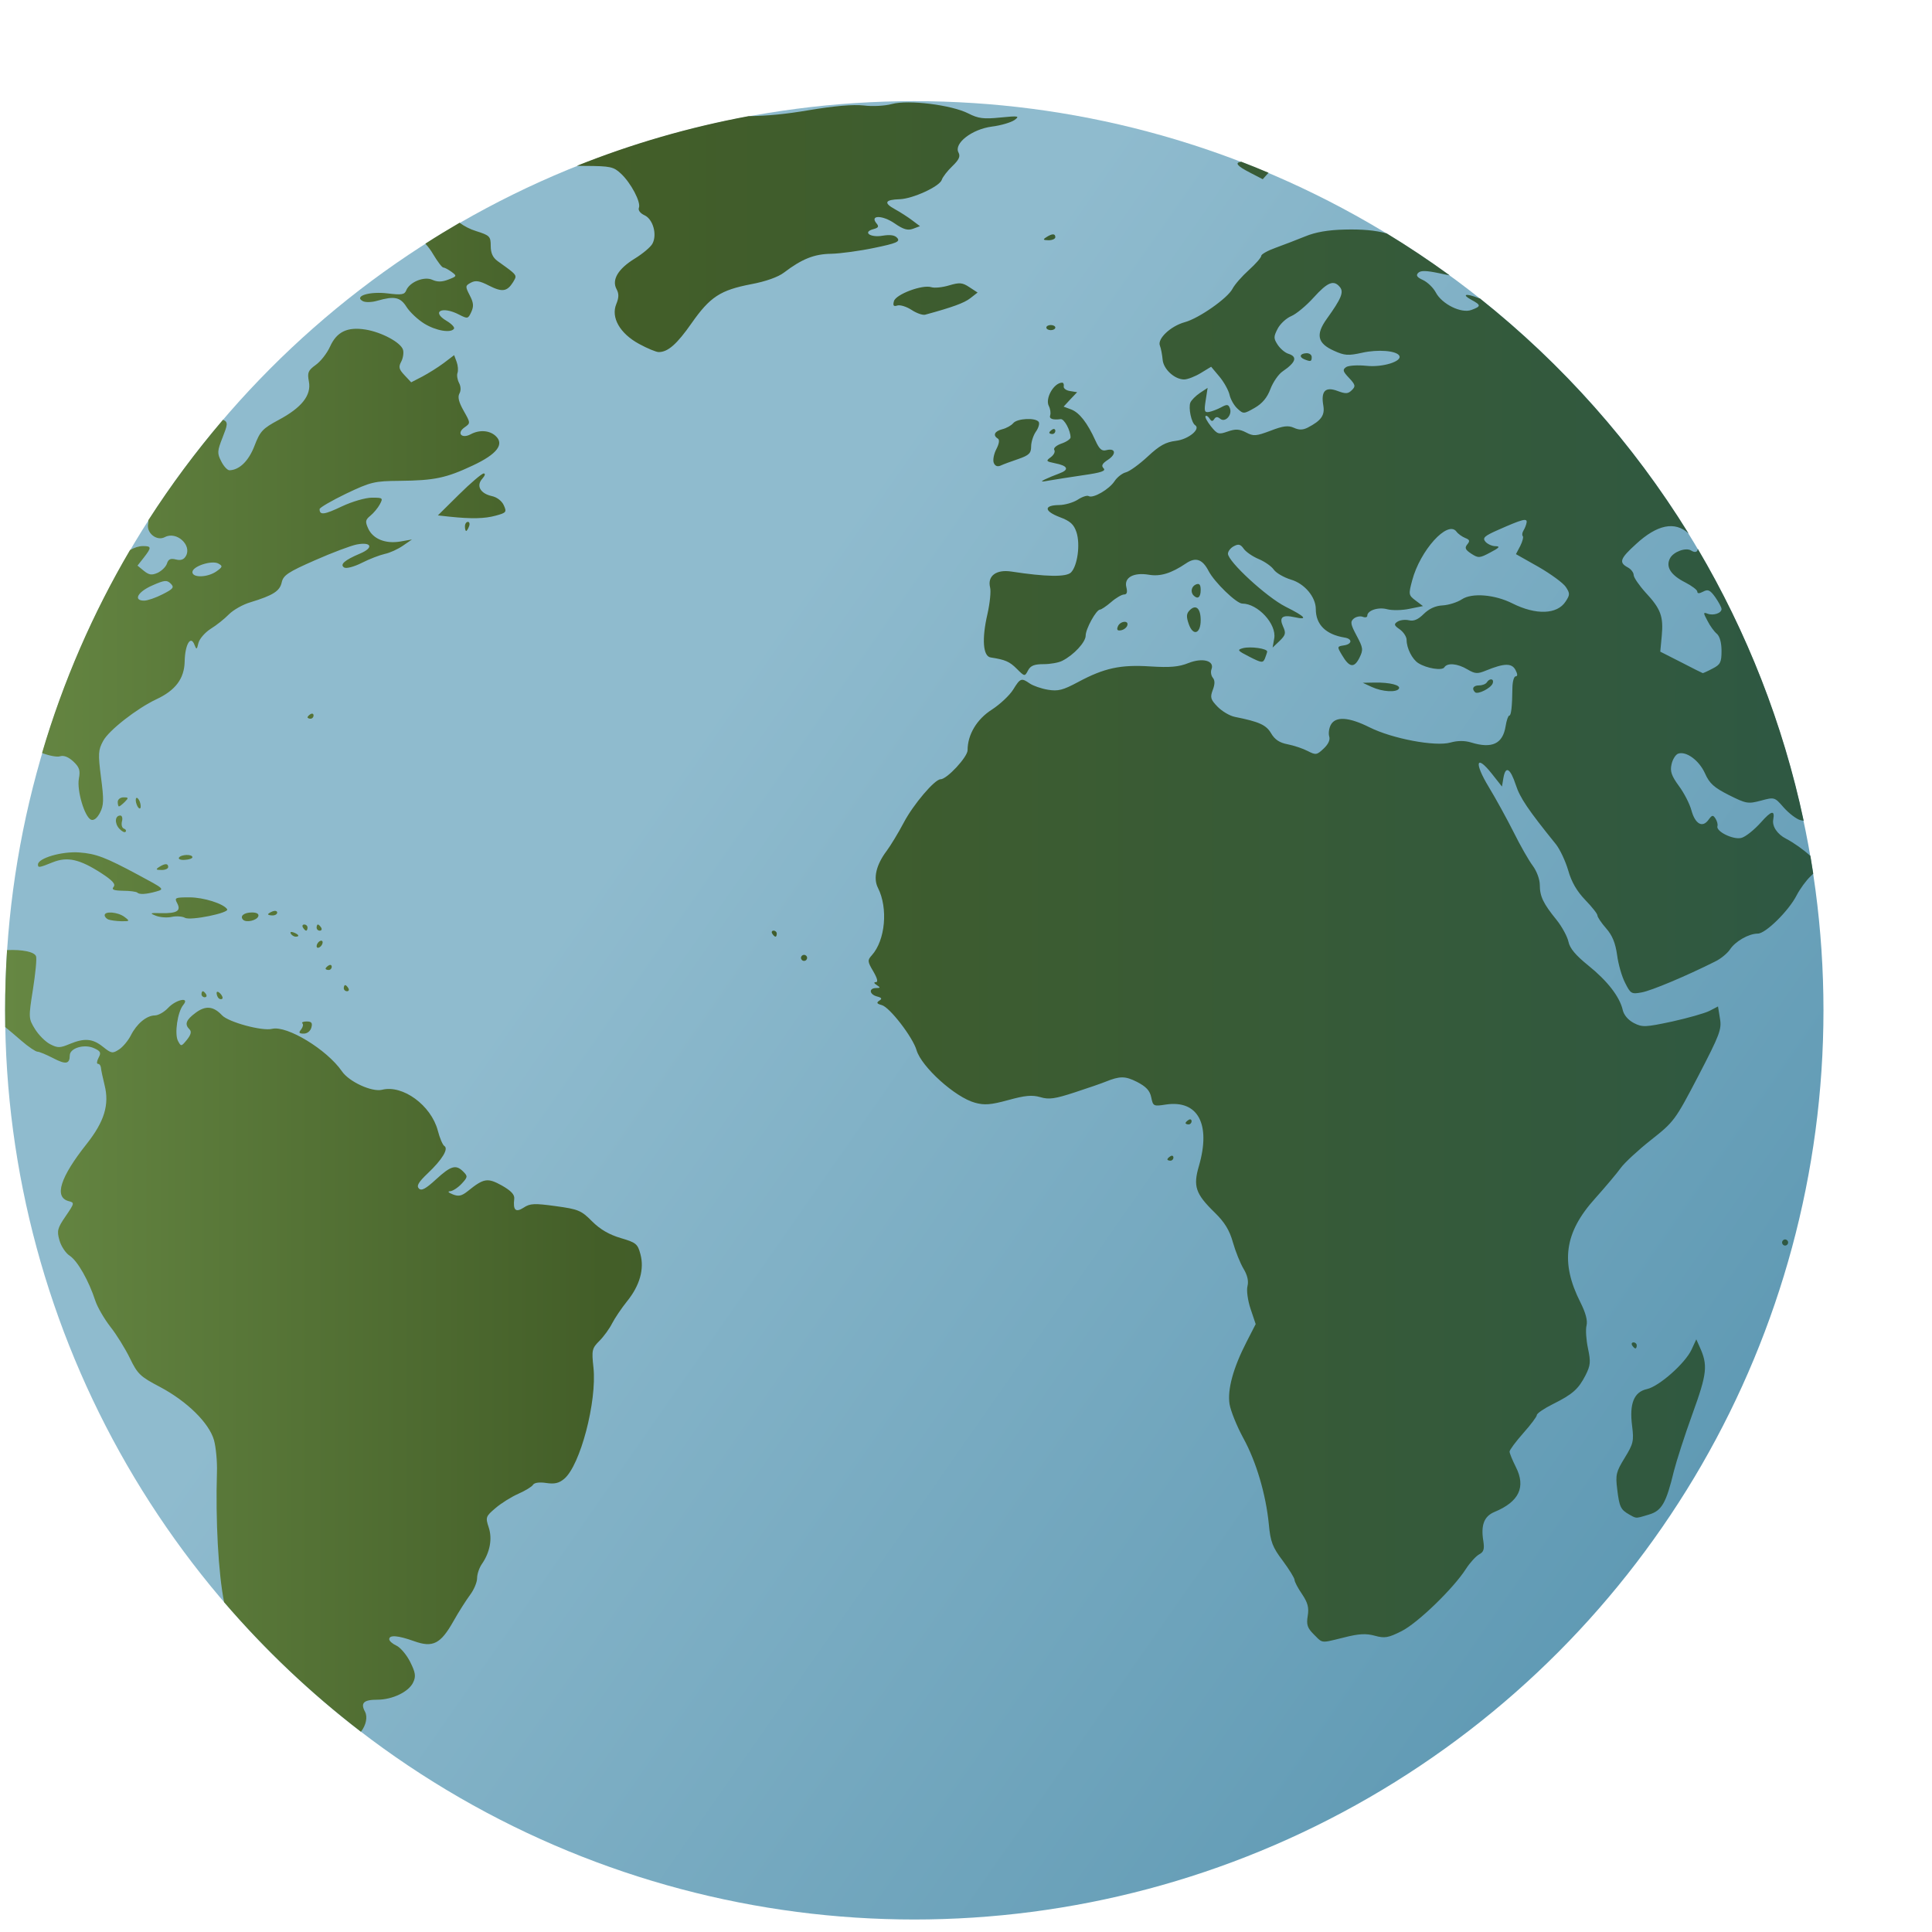 <svg width="17" height="17" viewBox="0 0 17 17" fill="none" xmlns="http://www.w3.org/2000/svg">
<circle cx="8.045" cy="8.89" r="8" fill="url(#paint0_linear_40_24)"/>
<path fill-rule="evenodd" clip-rule="evenodd" d="M3.176 15.238C2.736 14.9 2.333 14.518 1.972 14.098C1.921 13.844 1.896 13.377 1.909 12.951C1.912 12.86 1.9 12.734 1.883 12.672C1.84 12.521 1.646 12.33 1.406 12.203C1.234 12.113 1.21 12.09 1.143 11.951C1.102 11.867 1.025 11.742 0.97 11.673C0.916 11.603 0.857 11.501 0.839 11.446C0.782 11.271 0.683 11.095 0.614 11.05C0.578 11.027 0.537 10.965 0.523 10.913C0.499 10.83 0.506 10.806 0.578 10.701C0.656 10.587 0.657 10.582 0.604 10.569C0.474 10.534 0.529 10.36 0.763 10.065C0.918 9.869 0.964 9.72 0.92 9.547C0.904 9.481 0.889 9.413 0.888 9.394C0.886 9.376 0.875 9.361 0.862 9.361C0.849 9.361 0.852 9.337 0.867 9.308C0.892 9.262 0.885 9.249 0.827 9.223C0.742 9.184 0.614 9.222 0.614 9.287C0.613 9.363 0.579 9.369 0.468 9.311C0.408 9.28 0.346 9.254 0.33 9.254C0.314 9.254 0.251 9.212 0.191 9.16C0.131 9.108 0.066 9.053 0.048 9.039C0.047 9.038 0.047 9.038 0.046 9.037C0.045 8.988 0.045 8.939 0.045 8.89C0.045 8.712 0.051 8.535 0.062 8.36C0.195 8.354 0.302 8.375 0.317 8.414C0.325 8.434 0.312 8.565 0.29 8.705C0.25 8.957 0.251 8.962 0.308 9.055C0.34 9.107 0.4 9.167 0.441 9.188C0.507 9.222 0.528 9.222 0.611 9.187C0.743 9.132 0.815 9.138 0.906 9.211C0.98 9.27 0.99 9.272 1.048 9.234C1.082 9.212 1.128 9.156 1.151 9.111C1.203 9.008 1.289 8.936 1.362 8.935C1.393 8.935 1.446 8.905 1.48 8.868C1.55 8.794 1.673 8.769 1.613 8.842C1.562 8.903 1.534 9.098 1.566 9.159C1.593 9.21 1.595 9.21 1.645 9.149C1.68 9.105 1.687 9.077 1.668 9.058C1.622 9.013 1.636 8.975 1.721 8.912C1.809 8.846 1.878 8.853 1.954 8.934C2.01 8.994 2.308 9.075 2.394 9.053C2.524 9.021 2.877 9.235 3.009 9.427C3.072 9.519 3.273 9.611 3.362 9.589C3.544 9.543 3.793 9.726 3.852 9.947C3.869 10.013 3.895 10.075 3.91 10.084C3.949 10.108 3.891 10.204 3.763 10.325C3.682 10.402 3.663 10.435 3.686 10.458C3.708 10.481 3.746 10.461 3.836 10.378C3.968 10.257 4.012 10.244 4.077 10.31C4.117 10.35 4.116 10.358 4.061 10.417C4.029 10.451 3.983 10.481 3.96 10.482C3.936 10.483 3.945 10.494 3.983 10.509C4.035 10.53 4.062 10.524 4.116 10.481C4.257 10.367 4.29 10.362 4.415 10.431C4.496 10.477 4.529 10.511 4.525 10.548C4.513 10.649 4.537 10.672 4.608 10.626C4.664 10.589 4.702 10.587 4.89 10.613C5.089 10.64 5.115 10.651 5.21 10.747C5.281 10.818 5.361 10.864 5.462 10.894C5.596 10.933 5.611 10.945 5.635 11.035C5.671 11.167 5.629 11.313 5.517 11.451C5.469 11.511 5.41 11.598 5.386 11.645C5.363 11.691 5.312 11.761 5.274 11.799C5.209 11.864 5.205 11.88 5.222 12.034C5.253 12.333 5.106 12.893 4.965 13.012C4.919 13.051 4.88 13.06 4.806 13.049C4.746 13.04 4.702 13.046 4.69 13.065C4.68 13.082 4.622 13.117 4.561 13.144C4.5 13.171 4.41 13.227 4.36 13.27C4.274 13.343 4.271 13.351 4.3 13.439C4.334 13.54 4.311 13.66 4.24 13.762C4.217 13.795 4.198 13.851 4.198 13.887C4.198 13.923 4.17 13.989 4.136 14.034C4.102 14.08 4.036 14.183 3.99 14.265C3.877 14.466 3.808 14.5 3.644 14.441C3.501 14.39 3.425 14.384 3.425 14.424C3.425 14.439 3.453 14.464 3.488 14.48C3.523 14.496 3.577 14.56 3.609 14.623C3.656 14.717 3.661 14.75 3.636 14.803C3.598 14.886 3.454 14.956 3.319 14.956C3.2 14.956 3.17 14.985 3.212 15.062C3.236 15.108 3.221 15.18 3.176 15.238ZM15.93 7.531C15.939 7.583 15.947 7.635 15.955 7.687C15.948 7.695 15.94 7.703 15.931 7.711C15.893 7.747 15.838 7.822 15.809 7.878C15.739 8.015 15.536 8.215 15.467 8.215C15.387 8.215 15.269 8.283 15.222 8.355C15.199 8.389 15.141 8.437 15.091 8.461C14.838 8.588 14.533 8.716 14.447 8.732C14.356 8.749 14.348 8.745 14.3 8.649C14.271 8.594 14.239 8.482 14.229 8.402C14.214 8.297 14.187 8.23 14.132 8.168C14.09 8.12 14.056 8.069 14.056 8.055C14.056 8.04 14.007 7.979 13.949 7.919C13.876 7.843 13.828 7.762 13.799 7.659C13.775 7.577 13.726 7.473 13.691 7.429C13.446 7.126 13.374 7.019 13.338 6.907C13.289 6.759 13.248 6.735 13.229 6.844L13.216 6.921L13.126 6.807C12.987 6.632 12.97 6.711 13.1 6.925C13.162 7.027 13.26 7.206 13.319 7.323C13.377 7.44 13.453 7.573 13.487 7.618C13.522 7.665 13.549 7.738 13.549 7.787C13.549 7.887 13.579 7.95 13.697 8.095C13.744 8.154 13.791 8.24 13.801 8.286C13.813 8.345 13.865 8.406 13.975 8.495C14.143 8.63 14.252 8.77 14.279 8.888C14.289 8.932 14.328 8.977 14.377 9.002C14.451 9.04 14.477 9.039 14.712 8.989C14.852 8.958 15 8.916 15.042 8.895L15.117 8.856L15.134 8.961C15.151 9.057 15.133 9.103 14.944 9.467C14.74 9.858 14.73 9.871 14.527 10.031C14.413 10.121 14.294 10.232 14.262 10.276C14.23 10.321 14.128 10.442 14.036 10.545C13.765 10.845 13.728 11.109 13.908 11.463C13.953 11.553 13.971 11.621 13.96 11.664C13.951 11.7 13.957 11.79 13.973 11.865C13.998 11.983 13.995 12.014 13.952 12.1C13.889 12.223 13.839 12.268 13.662 12.356C13.586 12.394 13.523 12.437 13.523 12.451C13.523 12.465 13.469 12.537 13.403 12.611C13.337 12.686 13.283 12.758 13.283 12.773C13.283 12.788 13.308 12.848 13.338 12.908C13.428 13.085 13.367 13.214 13.15 13.304C13.059 13.342 13.029 13.419 13.052 13.559C13.063 13.632 13.056 13.656 13.014 13.678C12.986 13.694 12.934 13.751 12.899 13.805C12.79 13.976 12.476 14.28 12.334 14.352C12.215 14.412 12.184 14.417 12.097 14.393C12.02 14.372 11.957 14.375 11.828 14.408C11.701 14.439 11.659 14.453 11.628 14.44C11.608 14.432 11.592 14.413 11.56 14.381C11.504 14.325 11.494 14.296 11.507 14.218C11.519 14.145 11.507 14.102 11.457 14.027C11.421 13.975 11.391 13.918 11.391 13.902C11.391 13.886 11.344 13.81 11.287 13.733C11.197 13.614 11.179 13.566 11.165 13.415C11.139 13.149 11.054 12.861 10.939 12.652C10.883 12.549 10.829 12.415 10.819 12.355C10.799 12.227 10.851 12.036 10.97 11.805L11.049 11.651L11.004 11.517C10.979 11.442 10.967 11.354 10.977 11.316C10.988 11.272 10.976 11.22 10.942 11.164C10.914 11.117 10.872 11.014 10.849 10.933C10.819 10.825 10.776 10.755 10.688 10.669C10.519 10.504 10.497 10.438 10.55 10.258C10.656 9.891 10.541 9.677 10.259 9.719C10.15 9.736 10.146 9.734 10.13 9.656C10.118 9.597 10.086 9.562 10.005 9.52C9.9 9.467 9.855 9.467 9.726 9.519C9.697 9.531 9.577 9.573 9.46 9.611C9.283 9.669 9.23 9.677 9.154 9.654C9.081 9.633 9.02 9.639 8.871 9.68C8.717 9.722 8.662 9.726 8.579 9.703C8.405 9.656 8.108 9.387 8.065 9.241C8.032 9.127 7.829 8.863 7.759 8.844C7.715 8.832 7.71 8.823 7.737 8.805C7.764 8.788 7.759 8.779 7.717 8.768C7.649 8.75 7.643 8.695 7.708 8.694C7.748 8.694 7.749 8.69 7.715 8.668C7.689 8.652 7.687 8.642 7.707 8.642C7.728 8.642 7.72 8.609 7.684 8.547C7.633 8.461 7.632 8.449 7.671 8.406C7.79 8.274 7.816 7.991 7.725 7.812C7.682 7.727 7.71 7.609 7.802 7.487C7.837 7.44 7.905 7.328 7.953 7.237C8.037 7.078 8.225 6.857 8.276 6.857C8.332 6.857 8.514 6.661 8.514 6.601C8.514 6.464 8.595 6.328 8.729 6.243C8.8 6.197 8.884 6.118 8.915 6.068C8.978 5.966 8.987 5.963 9.061 6.014C9.09 6.034 9.161 6.059 9.22 6.069C9.31 6.084 9.353 6.073 9.487 6.001C9.717 5.878 9.859 5.847 10.122 5.864C10.296 5.875 10.374 5.868 10.458 5.834C10.582 5.785 10.689 5.814 10.66 5.889C10.651 5.912 10.657 5.946 10.672 5.964C10.691 5.987 10.691 6.02 10.671 6.072C10.647 6.136 10.652 6.155 10.713 6.218C10.752 6.258 10.82 6.299 10.866 6.308C11.08 6.351 11.141 6.378 11.185 6.453C11.217 6.508 11.26 6.536 11.33 6.549C11.385 6.56 11.464 6.586 11.506 6.608C11.578 6.645 11.587 6.644 11.647 6.587C11.688 6.549 11.706 6.509 11.696 6.48C11.688 6.454 11.694 6.408 11.71 6.378C11.752 6.301 11.869 6.309 12.051 6.4C12.251 6.5 12.628 6.571 12.762 6.534C12.826 6.516 12.888 6.516 12.944 6.533C13.129 6.59 13.223 6.545 13.248 6.391C13.256 6.339 13.271 6.297 13.28 6.297C13.297 6.297 13.306 6.22 13.308 6.051C13.309 5.996 13.322 5.951 13.337 5.951C13.355 5.951 13.354 5.931 13.335 5.895C13.302 5.833 13.236 5.835 13.076 5.9C13.001 5.931 12.98 5.93 12.912 5.89C12.825 5.838 12.735 5.83 12.709 5.872C12.69 5.903 12.554 5.882 12.48 5.835C12.427 5.802 12.377 5.704 12.377 5.631C12.377 5.603 12.35 5.562 12.317 5.538C12.266 5.503 12.263 5.492 12.297 5.47C12.319 5.456 12.364 5.45 12.398 5.458C12.44 5.468 12.479 5.451 12.528 5.402C12.575 5.356 12.631 5.33 12.694 5.327C12.747 5.324 12.823 5.3 12.864 5.273C12.952 5.215 13.152 5.231 13.307 5.309C13.516 5.414 13.702 5.407 13.776 5.293C13.815 5.234 13.815 5.221 13.778 5.165C13.756 5.131 13.648 5.052 13.539 4.989L13.339 4.876L13.377 4.804C13.397 4.764 13.407 4.725 13.399 4.717C13.391 4.709 13.394 4.686 13.406 4.667C13.418 4.648 13.43 4.616 13.433 4.597C13.439 4.557 13.396 4.568 13.184 4.662C13.061 4.716 13.043 4.733 13.07 4.766C13.088 4.787 13.128 4.806 13.16 4.806C13.203 4.807 13.193 4.82 13.114 4.861C13.019 4.912 13.008 4.912 12.946 4.872C12.893 4.837 12.886 4.821 12.911 4.79C12.936 4.76 12.932 4.749 12.893 4.734C12.866 4.723 12.83 4.698 12.815 4.677C12.738 4.575 12.496 4.843 12.426 5.107C12.393 5.231 12.394 5.237 12.456 5.284L12.521 5.333L12.402 5.357C12.337 5.371 12.249 5.372 12.207 5.361C12.129 5.339 12.031 5.371 12.031 5.418C12.031 5.432 12.012 5.436 11.99 5.427C11.968 5.419 11.933 5.426 11.912 5.443C11.88 5.47 11.883 5.492 11.937 5.593C11.995 5.702 11.997 5.717 11.961 5.79C11.915 5.88 11.873 5.874 11.809 5.765C11.764 5.69 11.765 5.688 11.824 5.679C11.898 5.669 11.903 5.621 11.831 5.61C11.666 5.583 11.578 5.496 11.578 5.36C11.578 5.253 11.479 5.135 11.359 5.1C11.297 5.081 11.229 5.042 11.208 5.012C11.188 4.983 11.128 4.941 11.075 4.919C11.022 4.897 10.963 4.856 10.944 4.829C10.916 4.789 10.898 4.784 10.857 4.806C10.828 4.821 10.805 4.851 10.805 4.872C10.805 4.941 11.145 5.254 11.311 5.338C11.487 5.426 11.514 5.458 11.392 5.431C11.283 5.407 11.253 5.431 11.29 5.513C11.317 5.571 11.312 5.588 11.26 5.639L11.198 5.698L11.212 5.618C11.235 5.492 11.068 5.311 10.931 5.311C10.88 5.311 10.686 5.123 10.635 5.025C10.581 4.92 10.521 4.899 10.435 4.958C10.306 5.045 10.209 5.075 10.108 5.057C9.974 5.035 9.889 5.082 9.911 5.167C9.922 5.211 9.916 5.231 9.891 5.231C9.871 5.231 9.819 5.261 9.777 5.298C9.734 5.335 9.69 5.364 9.679 5.364C9.646 5.365 9.553 5.533 9.553 5.593C9.553 5.65 9.449 5.763 9.348 5.814C9.316 5.831 9.242 5.844 9.183 5.844C9.101 5.844 9.068 5.857 9.046 5.899C9.017 5.954 9.016 5.954 8.947 5.885C8.883 5.821 8.846 5.805 8.717 5.785C8.649 5.775 8.638 5.621 8.689 5.402C8.71 5.308 8.721 5.203 8.712 5.169C8.687 5.068 8.766 5.009 8.898 5.029C9.204 5.076 9.382 5.079 9.424 5.037C9.481 4.979 9.507 4.79 9.472 4.683C9.449 4.614 9.418 4.585 9.324 4.55C9.186 4.497 9.183 4.446 9.318 4.444C9.369 4.444 9.444 4.422 9.483 4.397C9.522 4.371 9.566 4.357 9.579 4.365C9.617 4.389 9.76 4.306 9.807 4.234C9.83 4.199 9.875 4.164 9.907 4.156C9.939 4.148 10.026 4.085 10.099 4.017C10.203 3.92 10.257 3.89 10.347 3.879C10.457 3.866 10.568 3.775 10.516 3.741C10.483 3.719 10.456 3.59 10.474 3.543C10.483 3.521 10.521 3.483 10.558 3.458L10.626 3.413L10.609 3.523C10.594 3.618 10.598 3.631 10.638 3.625C10.664 3.62 10.712 3.602 10.745 3.584C10.796 3.556 10.809 3.557 10.822 3.592C10.845 3.651 10.781 3.721 10.737 3.685C10.713 3.665 10.698 3.666 10.684 3.688C10.67 3.71 10.659 3.709 10.643 3.683C10.631 3.664 10.615 3.654 10.608 3.661C10.6 3.669 10.622 3.709 10.655 3.751C10.712 3.822 10.723 3.825 10.803 3.797C10.872 3.773 10.905 3.775 10.964 3.805C11.03 3.84 11.052 3.838 11.18 3.79C11.291 3.747 11.335 3.742 11.385 3.764C11.43 3.785 11.464 3.784 11.506 3.763C11.626 3.701 11.659 3.654 11.644 3.568C11.622 3.441 11.662 3.4 11.769 3.44C11.841 3.467 11.862 3.466 11.895 3.433C11.93 3.399 11.927 3.386 11.87 3.325C11.815 3.267 11.812 3.253 11.845 3.23C11.866 3.216 11.947 3.211 12.025 3.219C12.166 3.234 12.343 3.179 12.312 3.129C12.285 3.085 12.123 3.073 11.985 3.104C11.863 3.131 11.831 3.129 11.737 3.086C11.592 3.021 11.575 2.944 11.675 2.805C11.803 2.627 11.826 2.57 11.79 2.526C11.736 2.46 11.682 2.482 11.559 2.618C11.494 2.69 11.405 2.764 11.361 2.782C11.318 2.8 11.264 2.85 11.242 2.893C11.206 2.963 11.206 2.977 11.242 3.033C11.265 3.068 11.307 3.104 11.337 3.113C11.419 3.139 11.403 3.188 11.286 3.268C11.25 3.292 11.202 3.362 11.179 3.422C11.151 3.498 11.108 3.55 11.04 3.589C10.945 3.643 10.941 3.644 10.889 3.596C10.859 3.569 10.828 3.514 10.819 3.474C10.81 3.434 10.77 3.362 10.73 3.314L10.657 3.227L10.565 3.283C10.514 3.314 10.448 3.339 10.419 3.339C10.334 3.338 10.236 3.247 10.23 3.163C10.226 3.121 10.216 3.066 10.206 3.041C10.182 2.981 10.301 2.869 10.425 2.835C10.55 2.801 10.802 2.624 10.845 2.541C10.864 2.504 10.929 2.43 10.989 2.376C11.049 2.322 11.098 2.266 11.098 2.251C11.098 2.237 11.155 2.205 11.225 2.18C11.294 2.155 11.411 2.11 11.485 2.08C11.574 2.043 11.687 2.023 11.831 2.02C11.982 2.016 12.101 2.026 12.202 2.054C12.392 2.169 12.577 2.293 12.756 2.423C12.723 2.417 12.691 2.41 12.663 2.404C12.549 2.38 12.501 2.379 12.479 2.401C12.457 2.423 12.468 2.44 12.521 2.464C12.561 2.483 12.611 2.531 12.633 2.572C12.687 2.676 12.859 2.761 12.948 2.727C13.034 2.695 13.034 2.685 12.943 2.636C12.86 2.59 12.898 2.58 13.003 2.62C13.009 2.623 13.016 2.625 13.022 2.626C13.747 3.203 14.369 3.903 14.858 4.694C14.738 4.584 14.582 4.615 14.395 4.788C14.255 4.915 14.243 4.949 14.322 4.992C14.351 5.007 14.375 5.038 14.375 5.06C14.375 5.081 14.423 5.151 14.48 5.214C14.614 5.358 14.638 5.424 14.622 5.596L14.609 5.734L14.792 5.827C14.892 5.879 14.978 5.922 14.983 5.923C14.987 5.923 15.026 5.906 15.069 5.883C15.138 5.848 15.148 5.828 15.148 5.727C15.148 5.654 15.132 5.598 15.106 5.576C15.083 5.557 15.046 5.506 15.024 5.462C14.986 5.391 14.986 5.385 15.025 5.4C15.076 5.419 15.148 5.396 15.148 5.359C15.148 5.345 15.123 5.298 15.093 5.255C15.047 5.191 15.029 5.183 14.986 5.206C14.952 5.224 14.935 5.224 14.935 5.206C14.935 5.191 14.887 5.155 14.829 5.125C14.7 5.06 14.655 4.987 14.695 4.912C14.725 4.855 14.834 4.815 14.88 4.844C14.917 4.867 14.938 4.856 14.939 4.829C15.371 5.56 15.689 6.366 15.871 7.222C15.857 7.22 15.845 7.218 15.837 7.215C15.803 7.204 15.738 7.154 15.694 7.104C15.615 7.013 15.613 7.013 15.494 7.045C15.381 7.075 15.365 7.072 15.213 6.996C15.081 6.929 15.042 6.894 15.002 6.804C14.95 6.689 14.835 6.606 14.765 6.632C14.743 6.641 14.717 6.683 14.708 6.726C14.694 6.787 14.708 6.827 14.773 6.916C14.819 6.978 14.868 7.074 14.883 7.13C14.916 7.251 14.98 7.287 15.033 7.214C15.065 7.17 15.073 7.169 15.095 7.203C15.109 7.225 15.117 7.255 15.112 7.269C15.097 7.316 15.251 7.391 15.322 7.373C15.359 7.364 15.436 7.302 15.495 7.236C15.587 7.132 15.619 7.125 15.603 7.212C15.592 7.271 15.639 7.341 15.716 7.38C15.785 7.416 15.871 7.478 15.93 7.531ZM10.922 1.423C11.003 1.454 11.083 1.486 11.162 1.52L11.111 1.577L10.999 1.519C10.886 1.461 10.861 1.431 10.922 1.423ZM5.076 1.459C5.558 1.266 6.064 1.119 6.587 1.022C6.753 1.02 6.916 1.004 7.115 0.97C7.342 0.932 7.509 0.918 7.599 0.928C7.676 0.938 7.787 0.932 7.849 0.915C7.994 0.876 8.372 0.923 8.52 0.998C8.608 1.043 8.655 1.049 8.803 1.034C8.963 1.018 8.975 1.021 8.927 1.056C8.897 1.077 8.808 1.104 8.727 1.114C8.552 1.137 8.391 1.262 8.434 1.342C8.452 1.376 8.439 1.405 8.38 1.462C8.337 1.503 8.295 1.557 8.287 1.582C8.269 1.64 8.033 1.749 7.916 1.753C7.787 1.757 7.773 1.785 7.873 1.84C7.921 1.866 7.99 1.911 8.027 1.939L8.095 1.99L8.034 2.013C7.987 2.03 7.949 2.019 7.871 1.965C7.765 1.892 7.651 1.891 7.712 1.965C7.736 1.993 7.73 2.004 7.686 2.016C7.587 2.042 7.657 2.093 7.766 2.074C7.835 2.063 7.875 2.069 7.896 2.095C7.922 2.126 7.888 2.141 7.694 2.181C7.566 2.208 7.395 2.231 7.315 2.233C7.165 2.235 7.057 2.278 6.899 2.398C6.847 2.438 6.737 2.477 6.608 2.501C6.339 2.553 6.248 2.612 6.086 2.843C5.956 3.029 5.877 3.098 5.796 3.098C5.774 3.098 5.696 3.066 5.623 3.026C5.454 2.934 5.374 2.793 5.423 2.675C5.446 2.619 5.447 2.584 5.425 2.544C5.381 2.462 5.439 2.365 5.586 2.275C5.656 2.232 5.726 2.173 5.741 2.144C5.784 2.064 5.746 1.928 5.671 1.894C5.634 1.877 5.613 1.85 5.622 1.828C5.641 1.779 5.552 1.61 5.464 1.528C5.399 1.467 5.371 1.461 5.148 1.46C5.122 1.46 5.098 1.459 5.076 1.459ZM1.962 3.694C2.011 3.712 2.001 3.741 1.959 3.848C1.911 3.97 1.91 3.988 1.947 4.06C1.969 4.104 2.002 4.139 2.02 4.138C2.108 4.135 2.189 4.055 2.24 3.921C2.289 3.794 2.311 3.771 2.45 3.696C2.655 3.587 2.741 3.478 2.718 3.357C2.703 3.278 2.711 3.26 2.778 3.211C2.821 3.181 2.878 3.108 2.904 3.05C2.963 2.919 3.057 2.874 3.217 2.9C3.358 2.923 3.526 3.013 3.546 3.077C3.554 3.103 3.547 3.15 3.531 3.181C3.505 3.229 3.51 3.249 3.559 3.301L3.618 3.364L3.715 3.314C3.768 3.286 3.853 3.233 3.904 3.195L3.996 3.125L4.018 3.184C4.03 3.217 4.033 3.26 4.026 3.28C4.018 3.3 4.024 3.34 4.039 3.369C4.056 3.401 4.057 3.437 4.042 3.464C4.026 3.494 4.037 3.539 4.08 3.615C4.141 3.723 4.141 3.723 4.087 3.761C4.016 3.811 4.062 3.863 4.14 3.822C4.217 3.78 4.306 3.786 4.36 3.835C4.441 3.908 4.374 3.996 4.16 4.096C3.926 4.206 3.823 4.228 3.518 4.231C3.294 4.233 3.264 4.24 3.045 4.344C2.917 4.406 2.812 4.467 2.812 4.48C2.812 4.535 2.853 4.53 3.008 4.456C3.099 4.413 3.217 4.379 3.273 4.379C3.369 4.379 3.372 4.382 3.342 4.438C3.325 4.47 3.287 4.515 3.259 4.538C3.215 4.574 3.212 4.589 3.24 4.651C3.282 4.742 3.391 4.787 3.522 4.765L3.625 4.747L3.545 4.802C3.502 4.832 3.43 4.865 3.386 4.874C3.341 4.884 3.25 4.919 3.183 4.953C3.116 4.987 3.047 5.005 3.029 4.994C2.987 4.968 3.031 4.929 3.168 4.871C3.29 4.82 3.271 4.766 3.139 4.791C3.088 4.801 2.922 4.863 2.771 4.93C2.534 5.034 2.493 5.062 2.479 5.124C2.462 5.201 2.405 5.238 2.202 5.3C2.137 5.319 2.053 5.367 2.015 5.405C1.977 5.444 1.905 5.502 1.854 5.533C1.804 5.565 1.755 5.621 1.746 5.658C1.732 5.718 1.729 5.719 1.711 5.673C1.678 5.586 1.628 5.671 1.625 5.819C1.622 5.971 1.545 6.074 1.376 6.153C1.204 6.234 0.958 6.426 0.908 6.519C0.864 6.6 0.862 6.632 0.889 6.842C0.915 7.038 0.913 7.087 0.88 7.151C0.855 7.199 0.826 7.222 0.802 7.213C0.745 7.191 0.675 6.956 0.694 6.851C0.708 6.779 0.699 6.751 0.645 6.7C0.601 6.66 0.561 6.644 0.527 6.655C0.501 6.663 0.434 6.65 0.37 6.626C0.556 5.994 0.817 5.396 1.144 4.84C1.183 4.818 1.222 4.805 1.258 4.805C1.334 4.805 1.335 4.817 1.265 4.907L1.21 4.977L1.266 5.023C1.312 5.06 1.336 5.063 1.388 5.04C1.423 5.023 1.46 4.987 1.469 4.959C1.481 4.92 1.501 4.911 1.548 4.923C1.591 4.934 1.618 4.924 1.636 4.892C1.69 4.796 1.553 4.672 1.451 4.726C1.379 4.765 1.284 4.688 1.304 4.606C1.306 4.598 1.306 4.588 1.305 4.578C1.504 4.268 1.724 3.973 1.962 3.694ZM3.743 2.144C3.769 2.173 3.793 2.205 3.81 2.235C3.849 2.3 3.889 2.354 3.901 2.354C3.912 2.354 3.944 2.371 3.973 2.392C4.022 2.428 4.021 2.431 3.945 2.46C3.889 2.482 3.848 2.482 3.804 2.462C3.732 2.429 3.603 2.482 3.574 2.556C3.56 2.592 3.534 2.597 3.413 2.582C3.254 2.562 3.112 2.605 3.191 2.649C3.213 2.662 3.27 2.661 3.321 2.646C3.471 2.603 3.523 2.614 3.578 2.702C3.607 2.747 3.677 2.813 3.734 2.848C3.837 2.911 3.969 2.933 3.995 2.892C4.002 2.88 3.973 2.849 3.929 2.823C3.791 2.741 3.891 2.691 4.039 2.768C4.115 2.807 4.119 2.806 4.147 2.745C4.17 2.695 4.167 2.663 4.133 2.598C4.093 2.52 4.093 2.514 4.144 2.487C4.185 2.465 4.221 2.471 4.302 2.513C4.42 2.573 4.462 2.566 4.515 2.482C4.527 2.461 4.536 2.448 4.536 2.435C4.536 2.409 4.498 2.383 4.378 2.297C4.336 2.266 4.318 2.227 4.318 2.164C4.318 2.08 4.309 2.071 4.188 2.033C4.136 2.017 4.084 1.99 4.044 1.96C3.943 2.019 3.842 2.08 3.743 2.144ZM1.502 5.135C1.535 5.168 1.526 5.181 1.431 5.229C1.371 5.26 1.298 5.285 1.268 5.285C1.17 5.285 1.211 5.208 1.339 5.152C1.447 5.104 1.468 5.102 1.502 5.135ZM1.922 4.959C1.961 4.981 1.959 4.989 1.904 5.028C1.826 5.082 1.693 5.086 1.693 5.034C1.693 4.983 1.864 4.927 1.922 4.959ZM14.23 13.103C14.249 13.26 14.26 13.283 14.335 13.326C14.362 13.341 14.376 13.35 14.392 13.353C14.414 13.357 14.439 13.348 14.509 13.327C14.622 13.294 14.661 13.226 14.729 12.944C14.751 12.857 14.824 12.629 14.893 12.439C15.022 12.083 15.029 12.012 14.955 11.85L14.926 11.785L14.884 11.876C14.828 11.996 14.598 12.2 14.491 12.223C14.378 12.248 14.336 12.35 14.361 12.545C14.378 12.68 14.372 12.704 14.296 12.828C14.221 12.95 14.214 12.977 14.23 13.103ZM14.374 11.812C14.358 11.812 14.353 11.824 14.362 11.839C14.371 11.853 14.384 11.865 14.39 11.865C14.397 11.865 14.402 11.853 14.402 11.839C14.402 11.824 14.389 11.812 14.374 11.812ZM15.707 10.906C15.693 10.906 15.681 10.918 15.681 10.933C15.681 10.948 15.693 10.96 15.707 10.96C15.722 10.96 15.734 10.948 15.734 10.933C15.734 10.918 15.722 10.906 15.707 10.906ZM10.299 10.174C10.284 10.183 10.272 10.195 10.272 10.202C10.272 10.208 10.284 10.213 10.299 10.213C10.313 10.213 10.325 10.201 10.325 10.185C10.325 10.17 10.313 10.165 10.299 10.174ZM10.459 9.854C10.444 9.863 10.432 9.876 10.432 9.882C10.432 9.889 10.444 9.894 10.459 9.894C10.473 9.894 10.485 9.881 10.485 9.866C10.485 9.85 10.473 9.845 10.459 9.854ZM2.661 9.005C2.671 9.015 2.665 9.039 2.649 9.059C2.626 9.087 2.631 9.095 2.673 9.095C2.704 9.095 2.732 9.072 2.74 9.041C2.751 9.001 2.741 8.988 2.699 8.988C2.668 8.988 2.651 8.996 2.661 9.005ZM1.906 8.738C1.906 8.754 1.914 8.774 1.924 8.784C1.934 8.793 1.948 8.795 1.956 8.788C1.963 8.78 1.955 8.76 1.938 8.742C1.919 8.723 1.906 8.722 1.906 8.738ZM1.785 8.722C1.778 8.722 1.773 8.734 1.773 8.748C1.773 8.763 1.786 8.775 1.801 8.775C1.817 8.775 1.822 8.763 1.813 8.748C1.804 8.734 1.791 8.722 1.785 8.722ZM3.037 8.668C3.031 8.668 3.025 8.68 3.025 8.695C3.025 8.71 3.038 8.722 3.054 8.722C3.069 8.722 3.074 8.71 3.065 8.695C3.056 8.68 3.044 8.668 3.037 8.668ZM2.892 8.495C2.877 8.504 2.865 8.517 2.865 8.523C2.865 8.53 2.877 8.535 2.892 8.535C2.907 8.535 2.919 8.522 2.919 8.507C2.919 8.491 2.907 8.486 2.892 8.495ZM7.075 8.402C7.06 8.402 7.048 8.414 7.048 8.428C7.048 8.443 7.06 8.455 7.075 8.455C7.09 8.455 7.102 8.443 7.102 8.428C7.102 8.414 7.09 8.402 7.075 8.402ZM2.812 8.282C2.798 8.291 2.786 8.31 2.786 8.325C2.786 8.34 2.798 8.344 2.812 8.335C2.827 8.326 2.839 8.307 2.839 8.292C2.839 8.277 2.827 8.273 2.812 8.282ZM2.584 8.205C2.561 8.196 2.55 8.201 2.559 8.216C2.568 8.23 2.587 8.242 2.601 8.242C2.639 8.242 2.631 8.223 2.584 8.205ZM6.807 8.189C6.792 8.189 6.786 8.201 6.795 8.215C6.804 8.23 6.817 8.242 6.824 8.242C6.83 8.242 6.835 8.23 6.835 8.215C6.835 8.201 6.823 8.189 6.807 8.189ZM2.677 8.135C2.662 8.135 2.657 8.147 2.666 8.162C2.675 8.177 2.687 8.189 2.694 8.189C2.7 8.189 2.706 8.177 2.706 8.162C2.706 8.147 2.693 8.135 2.677 8.135ZM2.797 8.135C2.791 8.135 2.786 8.147 2.786 8.162C2.786 8.177 2.798 8.189 2.814 8.189C2.829 8.189 2.835 8.177 2.826 8.162C2.816 8.147 2.804 8.135 2.797 8.135ZM0.921 8.053C0.921 8.067 0.936 8.084 0.954 8.091C0.972 8.098 1.023 8.105 1.067 8.106C1.143 8.107 1.144 8.105 1.095 8.068C1.038 8.025 0.921 8.015 0.921 8.053ZM1.511 8.068C1.551 8.059 1.604 8.063 1.628 8.076C1.676 8.103 2.019 8.033 1.999 8.001C1.969 7.952 1.791 7.896 1.668 7.896C1.541 7.896 1.533 7.899 1.559 7.947C1.595 8.015 1.558 8.038 1.416 8.035C1.319 8.032 1.314 8.035 1.372 8.058C1.408 8.072 1.47 8.077 1.511 8.068ZM2.217 8.029C2.147 8.029 2.108 8.061 2.139 8.093C2.167 8.121 2.261 8.099 2.273 8.062C2.28 8.041 2.258 8.029 2.217 8.029ZM2.399 8.019C2.377 8.028 2.359 8.039 2.359 8.045C2.359 8.051 2.377 8.055 2.399 8.055C2.421 8.055 2.439 8.044 2.439 8.03C2.439 8.015 2.421 8.011 2.399 8.019ZM1.083 7.838C1.143 7.838 1.199 7.846 1.208 7.854C1.226 7.873 1.287 7.869 1.373 7.845C1.45 7.823 1.449 7.823 1.214 7.697C0.927 7.543 0.845 7.512 0.699 7.501C0.546 7.489 0.334 7.551 0.334 7.607C0.334 7.637 0.344 7.636 0.465 7.587C0.594 7.536 0.701 7.56 0.893 7.684C0.991 7.748 1.019 7.78 1 7.803C0.979 7.828 0.999 7.836 1.083 7.838ZM1.48 7.629C1.48 7.596 1.452 7.596 1.4 7.629C1.368 7.65 1.372 7.655 1.42 7.655C1.453 7.656 1.48 7.644 1.48 7.629ZM1.693 7.543C1.693 7.514 1.593 7.518 1.575 7.546C1.567 7.56 1.59 7.569 1.627 7.566C1.663 7.564 1.693 7.554 1.693 7.543ZM1.059 7.176C1.012 7.176 1.006 7.241 1.048 7.29C1.071 7.315 1.096 7.329 1.105 7.319C1.113 7.31 1.107 7.297 1.09 7.291C1.073 7.285 1.066 7.257 1.073 7.228C1.081 7.2 1.074 7.176 1.059 7.176ZM1.199 7.022C1.192 7.029 1.193 7.056 1.203 7.08C1.212 7.105 1.226 7.119 1.234 7.112C1.241 7.105 1.239 7.078 1.23 7.054C1.22 7.029 1.206 7.015 1.199 7.022ZM1.087 7.016C1.059 7.016 1.036 7.034 1.036 7.056C1.036 7.078 1.041 7.096 1.047 7.096C1.053 7.096 1.076 7.078 1.098 7.056C1.133 7.021 1.132 7.016 1.087 7.016ZM2.732 6.284C2.718 6.293 2.706 6.305 2.706 6.312C2.706 6.318 2.718 6.324 2.732 6.324C2.747 6.324 2.759 6.311 2.759 6.295C2.759 6.28 2.747 6.275 2.732 6.284ZM13.015 6.031C12.964 6.031 12.947 6.059 12.979 6.091C13.002 6.114 13.118 6.056 13.134 6.014C13.15 5.972 13.108 5.964 13.083 6.004C13.074 6.019 13.043 6.031 13.015 6.031ZM11.991 6.008L12.071 6.045C12.162 6.087 12.287 6.095 12.309 6.06C12.328 6.029 12.23 6.004 12.097 6.006L11.991 6.008ZM10.938 5.703C10.883 5.718 10.888 5.725 10.994 5.779C11.1 5.833 11.113 5.835 11.13 5.795C11.139 5.771 11.149 5.743 11.15 5.734C11.153 5.707 11.005 5.686 10.938 5.703ZM10.469 5.369C10.439 5.399 10.437 5.425 10.46 5.491C10.498 5.6 10.565 5.578 10.565 5.457C10.565 5.353 10.523 5.315 10.469 5.369ZM9.919 5.504C9.936 5.455 9.854 5.464 9.836 5.513C9.824 5.542 9.833 5.552 9.864 5.546C9.888 5.542 9.913 5.523 9.919 5.504ZM10.525 5.142C10.484 5.158 10.472 5.209 10.503 5.24C10.539 5.276 10.565 5.256 10.565 5.192C10.565 5.145 10.554 5.131 10.525 5.142ZM4.117 4.592C4.103 4.592 4.091 4.61 4.091 4.632C4.091 4.654 4.096 4.672 4.102 4.672C4.107 4.672 4.119 4.654 4.127 4.632C4.136 4.61 4.131 4.592 4.117 4.592ZM3.853 4.535L3.952 4.546C4.151 4.567 4.266 4.564 4.363 4.537C4.455 4.512 4.46 4.506 4.433 4.446C4.416 4.408 4.372 4.374 4.327 4.365C4.226 4.342 4.188 4.274 4.244 4.212C4.268 4.185 4.273 4.166 4.256 4.166C4.24 4.166 4.142 4.249 4.039 4.351L3.853 4.535ZM9.321 4.166C9.28 4.181 9.222 4.205 9.193 4.219C9.152 4.239 9.162 4.242 9.233 4.228C9.284 4.219 9.42 4.198 9.534 4.181C9.689 4.159 9.733 4.144 9.711 4.121C9.688 4.098 9.698 4.079 9.75 4.045C9.826 3.995 9.816 3.94 9.735 3.961C9.695 3.972 9.673 3.952 9.639 3.877C9.568 3.72 9.498 3.631 9.426 3.603L9.359 3.578L9.418 3.514L9.478 3.451L9.416 3.441C9.381 3.436 9.356 3.417 9.36 3.399C9.363 3.381 9.357 3.367 9.346 3.367C9.273 3.368 9.194 3.506 9.229 3.573C9.242 3.598 9.247 3.634 9.241 3.653C9.229 3.685 9.262 3.697 9.333 3.688C9.364 3.684 9.42 3.787 9.42 3.849C9.42 3.863 9.384 3.888 9.34 3.903C9.295 3.919 9.267 3.943 9.277 3.959C9.287 3.975 9.273 4.003 9.246 4.023C9.201 4.056 9.204 4.06 9.282 4.076C9.397 4.098 9.412 4.133 9.321 4.166ZM8.767 3.952C8.745 3.994 8.735 4.048 8.744 4.072C8.755 4.1 8.776 4.109 8.804 4.097C8.827 4.086 8.898 4.06 8.96 4.039C9.055 4.006 9.073 3.988 9.073 3.929C9.073 3.89 9.092 3.831 9.115 3.798C9.138 3.766 9.149 3.727 9.14 3.713C9.115 3.673 8.951 3.681 8.916 3.723C8.899 3.744 8.855 3.768 8.819 3.777C8.751 3.794 8.734 3.831 8.78 3.859C8.797 3.869 8.792 3.904 8.767 3.952ZM9.26 3.779C9.245 3.788 9.233 3.801 9.233 3.807C9.233 3.814 9.245 3.819 9.26 3.819C9.274 3.819 9.286 3.807 9.286 3.791C9.286 3.776 9.274 3.77 9.26 3.779ZM11.493 3.108C11.437 3.112 11.429 3.142 11.478 3.162C11.533 3.184 11.542 3.182 11.542 3.142C11.542 3.121 11.52 3.106 11.493 3.108ZM9.246 2.86C9.224 2.86 9.207 2.87 9.207 2.882C9.207 2.895 9.224 2.905 9.246 2.905C9.268 2.905 9.286 2.895 9.286 2.882C9.286 2.87 9.268 2.86 9.246 2.86ZM7.897 2.688C7.921 2.681 7.977 2.698 8.021 2.727C8.065 2.756 8.119 2.775 8.141 2.769C8.383 2.703 8.484 2.666 8.538 2.624L8.602 2.574L8.53 2.527C8.468 2.486 8.444 2.484 8.352 2.511C8.293 2.529 8.222 2.536 8.195 2.527C8.116 2.502 7.882 2.59 7.866 2.65C7.855 2.69 7.863 2.699 7.897 2.688ZM9.286 2.087C9.286 2.054 9.258 2.054 9.207 2.087C9.174 2.108 9.178 2.113 9.226 2.114C9.259 2.114 9.286 2.102 9.286 2.087Z" fill="url(#paint1_linear_40_24)"/>
<defs>
<linearGradient id="paint0_linear_40_24" x1="5.201" y1="7.749" x2="14.268" y2="14.072" gradientUnits="userSpaceOnUse">
<stop stop-color="#8FBBCE"/>
<stop offset="1" stop-color="#609AB4"/>
</linearGradient>
<linearGradient id="paint1_linear_40_24" x1="-8.447" y1="9.887" x2="26.794" y2="9.887" gradientUnits="userSpaceOnUse">
<stop offset="0.079" stop-color="#8CB460"/>
<stop offset="0.39" stop-color="#435E28"/>
<stop offset="0.854" stop-color="#235551"/>
</linearGradient>
</defs>
</svg>
